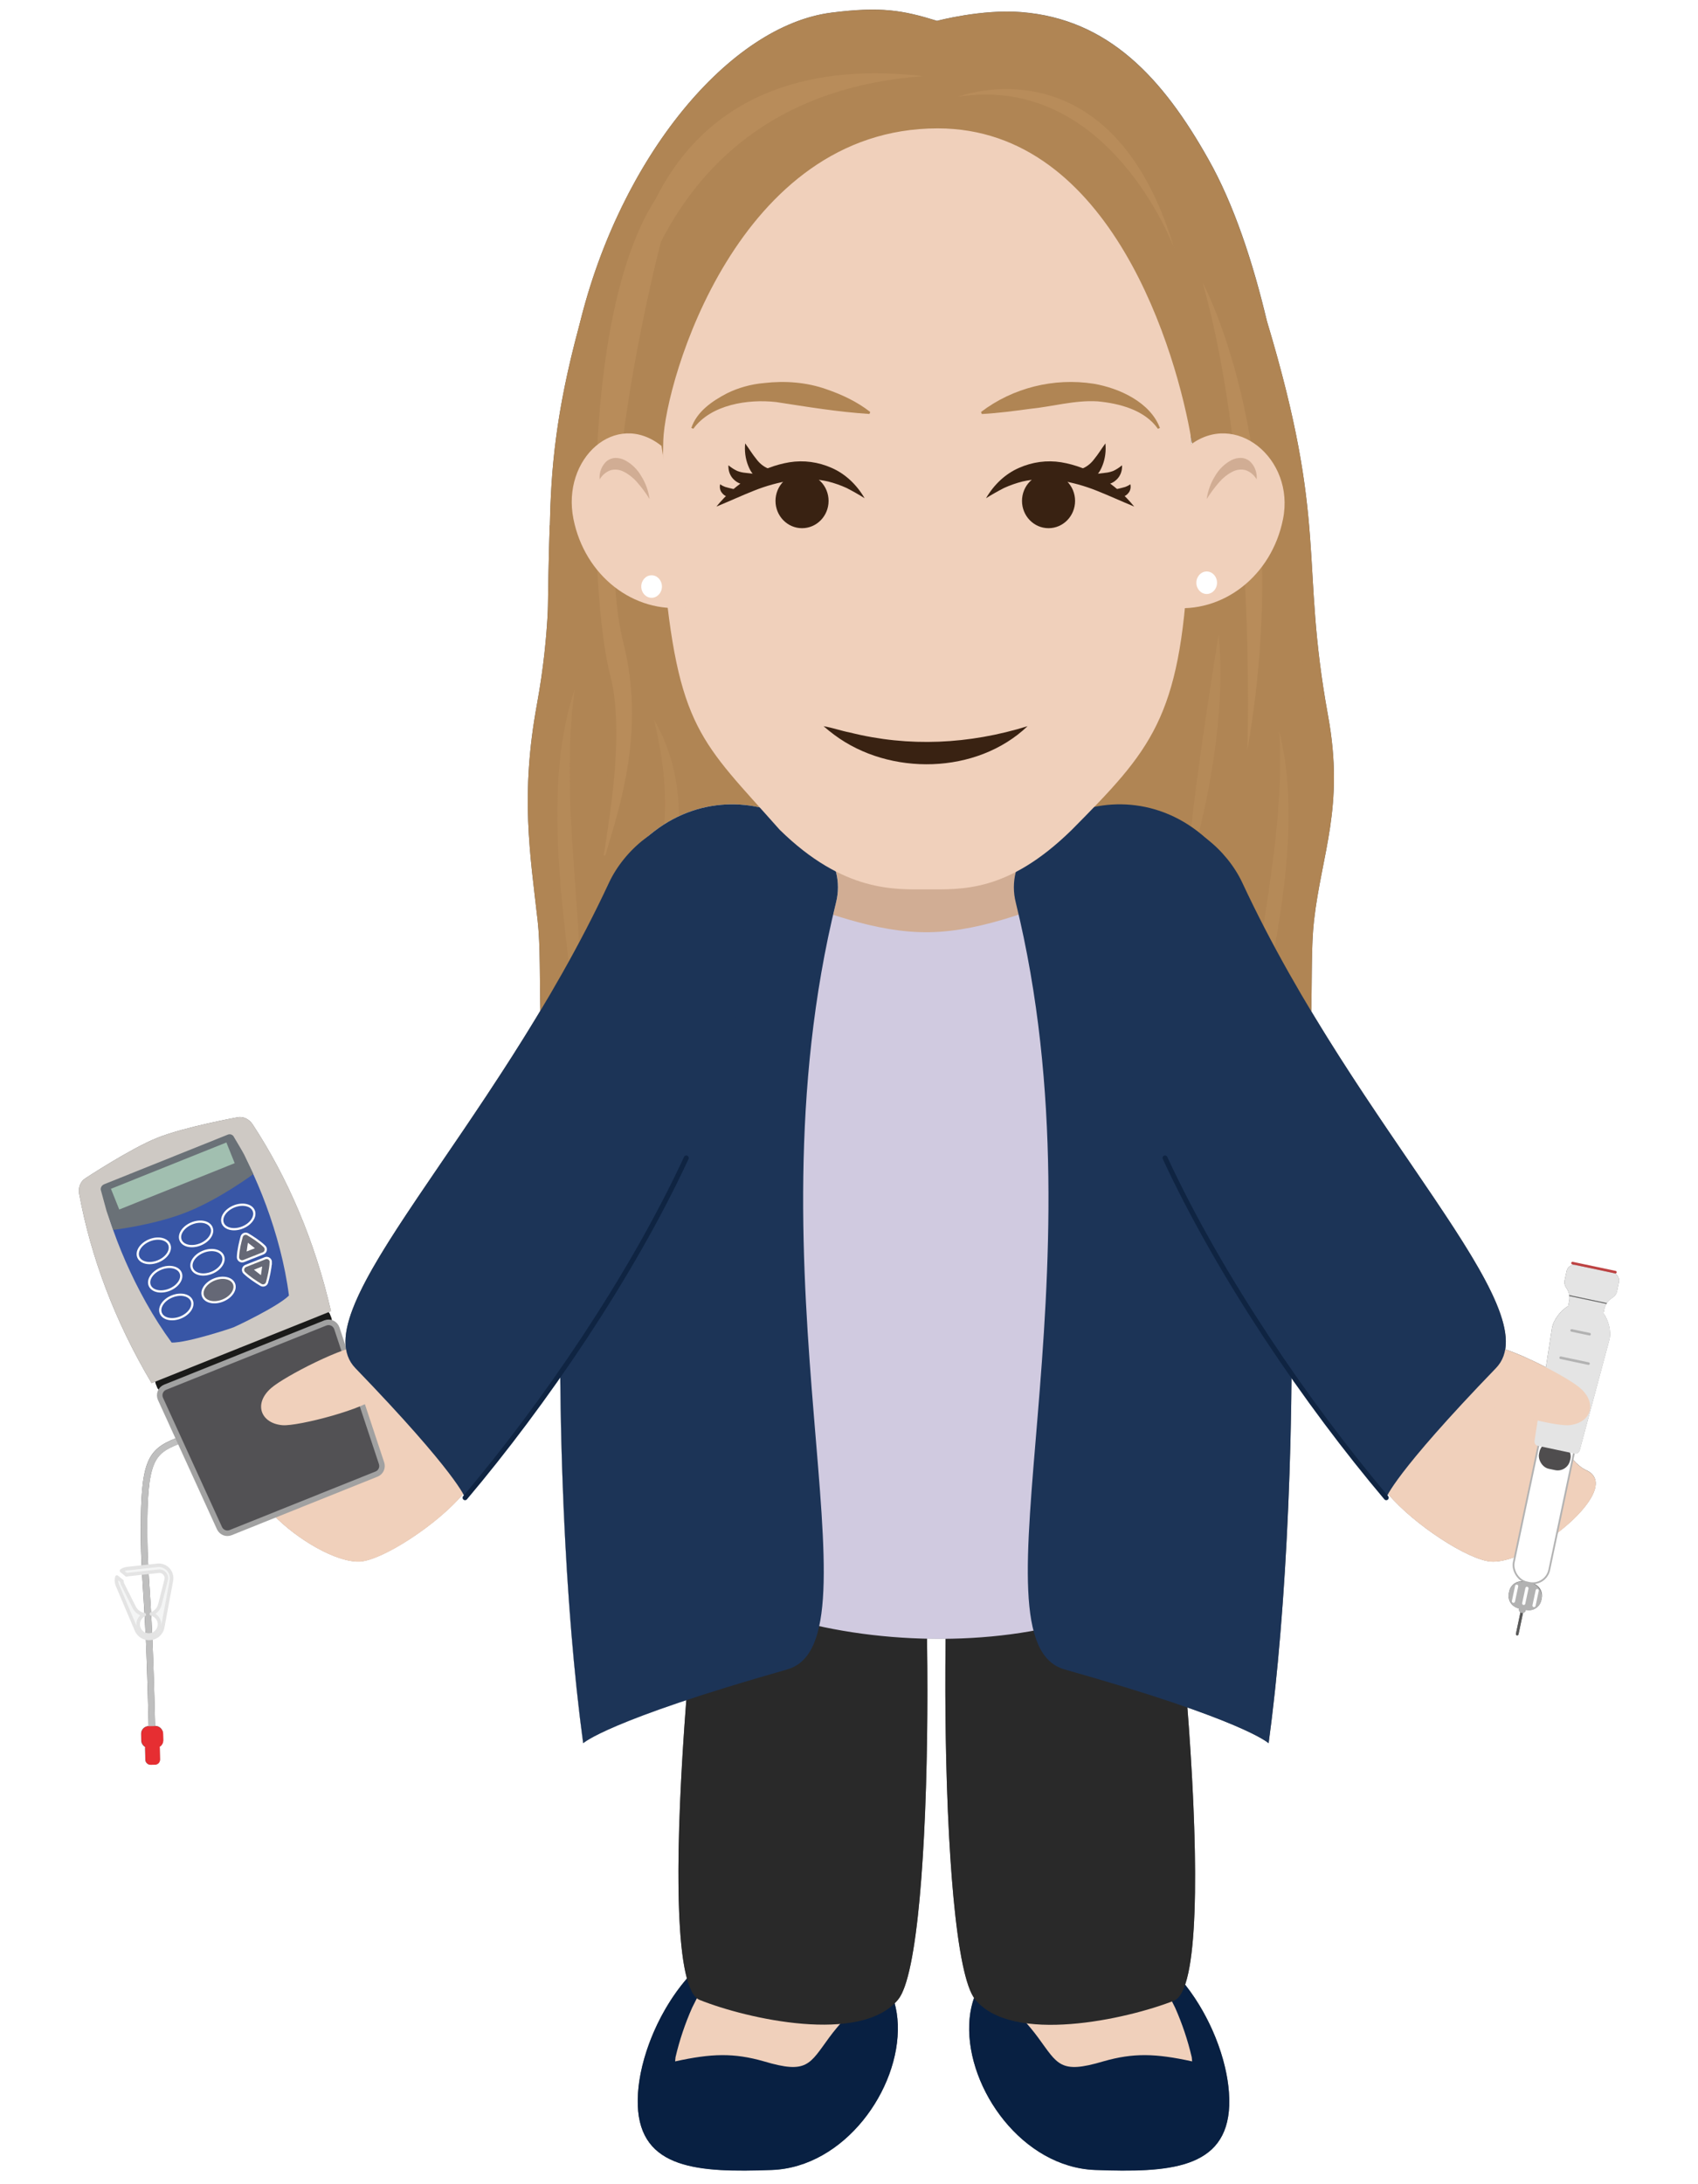 <?xml version="1.0" encoding="UTF-8"?><svg xmlns="http://www.w3.org/2000/svg" xmlns:xlink="http://www.w3.org/1999/xlink" viewBox="0 0 350 450"><defs><filter id="outer-glow-69" filterUnits="userSpaceOnUse"><feOffset dx="0" dy="0"/><feGaussianBlur result="blur" stdDeviation="2"/><feFlood flood-color="#000" flood-opacity=".3"/><feComposite in2="blur" operator="in"/><feComposite in="SourceGraphic"/></filter><clipPath id="clippath"><path d="m332.41,262.21l-7.58-1.6c-.87-.18-1.72.37-1.91,1.24l-.41,1.93c-.11.5,0,1.02.27,1.45l.18.27c.5.77.67,1.71.48,2.61l-.23,1.09,7.27,1.54.22-1.03c.19-.88.7-1.66,1.45-2.18l.37-.25c.4-.28.69-.7.79-1.19l.4-1.9c.19-.91-.39-1.79-1.29-1.99Z" fill="#e4e4e4" stroke-width="0"/></clipPath></defs><g id="Ebene_2"><rect x="-517.45" y="-142.57" width="4702.08" height="1840.43" fill="none" stroke="#9d6fb1" stroke-miterlimit="10" stroke-width="22"/></g><g id="shadow"><path d="m332.41,262.21l-7.58-1.6c-.87-.18-1.72.37-1.91,1.24l-.41,1.93c-.11.5,0,1.02.27,1.45l.18.27c.5.77.67,1.71.48,2.61l-.2.96c-1.58.95-3.03,2.82-3.34,4.55l-1.25,8.06c-2.85-1.46-5.97-2.88-8.38-3.68,1.97-11.87-19.96-36.33-39.98-69.65.15-6.29-.02-13.54.56-18.68,1.57-13.86,6.32-23.46,2.9-42.19-5.85-32,.14-38.96-12.57-81.2-2.92-12.3-6.84-24.2-12.1-33.49-9.38-16.69-20.56-28.87-38.53-30.3-8.2-.66-17.4,1.8-17.4,1.8-7.06-2.19-11.54-2.98-21.71-1.7-21.1,2.65-43.56,29.82-51.94,64.1-5.08,18.56-5.92,30.51-6.16,41.55h-.03s-.25,6.81-.38,17.49c-.3,5.74-.9,11.97-2.26,19.4-3.43,18.72-1.42,30.67.15,44.53.58,5.11.41,12.31.56,18.57-20.04,33.38-42.02,57.88-40.05,69.76-.14.05-.28.1-.43.15l-1.49-4.49c-.2-.59-.68-1.01-1.23-1.16.19-.28.26-.64.12-.97l-.33-.83c-.06-.14-.15-.26-.25-.36l.5-.2c-3.35-14.56-8.96-27.54-16.13-38.46-.75-1.15-2.02-1.73-3.17-1.47,0,0-10.9,1.98-16.49,4.22s-14.83,8.34-14.83,8.34c-1.01.61-1.52,1.9-1.27,3.25,2.37,12.85,7.28,26.11,14.92,38.95l.79-.32c0,.15.01.29.07.44l.33.83c.13.33.42.54.74.61-.3.49-.37,1.12-.11,1.68l3.69,8.08c-.14-.04-.3-.05-.45,0-5.88,2.36-7.36,4.59-7.29,19.59.01,2.83.08,4.92.19,6.95l-3.05.33c-.44.05-.83.21-1.16.44l1.05.85c.1-.03.2-.06.31-.07l2.91-.32c.05.89.11,1.79.17,2.77.16,2.53.36,5.5.56,9.89-.81-.25-1.43-.96-1.53-1.85-.1-.96.42-1.84,1.25-2.23-.84-.13-1.64-.63-2.09-1.54l-2.36-4.7c-.11-.22-.16-.44-.15-.66l-1.04-.84c-.16.52-.14,1.11.09,1.66l3.92,9.24c.4.94,1.14,1.47,1.96,1.66.19,4.39.39,10.16.58,18.16h0c-.87.02-1.57.74-1.55,1.62l.03,1.36c.01.59.35,1.08.82,1.35,0,.06-.03.12-.03.18l.05,2.42c.01.58.49,1.04,1.08,1.03l.9-.02c.58-.01,1.04-.49,1.03-1.08l-.05-2.42c0-.06-.03-.12-.04-.18.47-.28.78-.8.76-1.38l-.03-1.36c-.02-.87-.74-1.57-1.62-1.55h0c-.19-7.98-.39-13.75-.58-18.14,1.01-.24,1.89-1.01,2.12-2.25l1.79-9.61c.32-1.75-1.13-3.31-2.9-3.12l-1.85.2c-.1-1.99-.17-4.05-.19-6.81-.08-15,1.49-16.35,6.44-18.34.17-.07.29-.2.36-.35l8.06,17.64c.4.87,1.41,1.27,2.29.92l8.89-3.57c4.78,4.96,12.99,9.83,17.83,9.55,4.63-.31,15.85-7.55,21.23-13.94.3.54.38.76.38.76.93-1.1,1.86-2.22,2.79-3.36.29-.35.58-.72.87-1.07.66-.81,1.32-1.63,1.99-2.46.32-.41.65-.81.97-1.23.68-.86,1.36-1.73,2.04-2.6.28-.36.55-.71.83-1.07.95-1.23,1.89-2.47,2.84-3.74.12-.16.24-.33.37-.5.82-1.1,1.64-2.22,2.46-3.34.3-.42.61-.84.91-1.26.65-.91,1.31-1.82,1.96-2.74.32-.45.64-.9.95-1.35.21-.3.43-.6.64-.9.21,27.62,1.88,55.37,4.73,76.22,0,0,2.94-2.78,21.26-8.87-1.84,23.86-2.51,47.67.13,57.36-6.44,7.43-10.42,18.15-10.13,26.1.47,13.26,12.64,13.89,27.62,13.34,14.98-.55,26.45-16.62,25.98-29.96-.06-1.57-.28-3.03-.65-4.38.25-.24.49-.5.71-.77,4.79-5.77,6.45-42.44,5.96-74.37,1.28.03,2.56.03,3.84.02-.41,31.34,1.26,67.23,5.86,74-.58,1.66-.93,3.49-1,5.5-.47,13.34,11,29.41,25.98,29.96,14.98.55,27.15-.08,27.62-13.34.26-7.51-3.27-17.48-9.09-24.83,2.97-8.7,2.35-32.74.47-57.11,14.3,5.02,16.74,7.37,16.74,7.37,2.84-20.81,4.52-48.5,4.73-76.08.18.26.36.51.54.76.32.45.63.9.95,1.35.65.92,1.3,1.83,1.96,2.74.3.42.61.84.91,1.26.82,1.13,1.64,2.24,2.46,3.34.12.16.24.33.37.5.94,1.26,1.89,2.51,2.84,3.74.28.36.55.71.83,1.07.68.88,1.36,1.75,2.04,2.6.33.41.65.82.97,1.23.66.83,1.33,1.65,1.99,2.46.29.36.58.72.87,1.07.94,1.14,1.87,2.26,2.79,3.36,0,0,.07-.22.37-.76,5.38,6.39,16.6,13.64,21.23,13.94,1.41.08,3.11-.28,4.93-.95l-.23,1.07c-.4,1.88.8,3.73,2.68,4.12l.25.05-.79-.17c-1.41-.3-2.8.6-3.1,2.02l-.08.38c-.3,1.41.6,2.8,2.02,3.1l.11.02s0,.01,0,.02l-.02.09c-.06.27.07.54.29.68l-.94,4.44c-.03.14.06.29.21.32.02,0,.04,0,.06,0,.12,0,.23-.09.26-.21l.94-4.44c.26-.04.49-.23.54-.5l.02-.09s0-.01,0-.02l.11.02c1.41.3,2.8-.6,3.1-2.02l.08-.38c.3-1.41-.6-2.8-2.02-3.1l-.53-.11c1.88.4,3.73-.8,4.12-2.68l1.59-7.53c6.23-4.7,10.69-10.83,6.04-12.95-.94-.42-1.89-1.22-2.82-2.25l.26-1.24.17.04c.45.1.9-.23,1.03-.73l6.11-22.73c.41-1.68-.17-3.96-1.23-5.43l.18-.87c.19-.88.7-1.66,1.45-2.18l.37-.25c.4-.28.69-.7.79-1.19l.4-1.9c.19-.9-.39-1.79-1.29-1.99Zm-299.7,61.49c.99-.11,1.78.8,1.54,1.77l-1.29,5.07c-.25,1-.94,1.67-1.76,1.97.88.22,1.58.97,1.67,1.93.1,1.02-.55,1.98-1.5,2.29-.2-4.42-.4-7.42-.56-9.97-.06-1-.12-1.92-.18-2.83l2.08-.23ZM245.7,91.43c-.05.04-.1.07-.15.11-.02-.52-.04-1.04-.07-1.55.04.23.08.46.12.68.04.25.07.51.11.76Z" fill="#606060" filter="url(#outer-glow-69)" stroke-width="0"/></g><g id="Teachers"><path d="m261.41,240.55s5.26-6.91,8.22-23.62c1.2-6.77.33-19.44,1.22-27.25,1.57-13.86,6.32-23.46,2.9-42.19-5.92-32.38.29-39.1-13.02-82.7l.69,175.74Z" fill="#b08554" stroke-width="0"/><path d="m244.29,105.49l23.97,19.38s3.32,84.2-5.89,113.77c-9.22,29.57-44.83-53.34-44.83-53.34l26.76-79.82Z" fill="#b08554" stroke-width="0"/><path d="m120.26,240.55s-5.26-6.91-8.22-23.62c-1.2-6.77-.33-19.44-1.22-27.25-1.57-13.86-3.58-25.8-.15-44.53,5.92-32.38-2.35-42.22,10.96-85.82l-1.37,181.21Z" fill="#b08554" stroke-width="0"/><path d="m113.31,108.25s-3.75,102.32,10.36,134.76c14.11,32.44,35.43-20.06,35.43-20.06l-2.53-90.28-43.26-24.42Z" fill="#b08554" stroke-width="0"/><g isolation="isolate" opacity=".7"><path d="m137.69,197.43c-2.17-8.1-1.89-16.66-1.03-24.92,1.05-8.26.09-16.12-1.84-24.23,4.26,7.3,5.79,16.1,4.82,24.49-.98,8.32-1.73,16.27-1.95,24.66h0Z" fill="#b88c5a" stroke-width="0"/></g><g isolation="isolate" opacity=".7"><path d="m119.28,216.09c-2.17-22.87-8.24-52.1-.82-74.06-3.41,24.62,2.79,49.39.82,74.06h0Z" fill="#b88c5a" stroke-width="0"/></g><g isolation="isolate" opacity=".7"><path d="m257.07,224.46c-.04-24.74,8.09-48.95,6.62-73.77,5.68,22.47-2.66,51.13-6.62,73.77h0Z" fill="#b88c5a" stroke-width="0"/></g><path d="m244.85,179.86s8.57-26.51,6.34-49.11c0,0-6.35,38.75-6.34,49.11Z" fill="#b88c5a" isolation="isolate" opacity=".7" stroke-width="0"/><path d="m160.11,165.22c19.97-26.52,34.87-24.11,57.34,0,16.62,17.87,52.97,103.14,34.64,118.97-12.25,10.61-38.07-28.48-63.82-28.09-26.06.47-52.04,40.26-63.35,28.09-16.46-17.8,20.44-99.31,35.18-118.97Z" fill="#d1ad94" stroke-width="0"/><path d="m162.26,343.95c-37.13,10.53-42.05,15.21-42.05,15.21-7.57-55.39-6.87-159.46,7.72-180.53,17.01-24.42,48.68-9.75,44.39,7.33-19.01,77.16,10.22,152.28-10.06,157.98Z" fill="#fff" stroke-width="0"/><path d="m131.46,433.74c.47,13.26,12.64,13.89,27.62,13.34,14.98-.55,26.45-16.62,25.98-29.96-.47-13.34-12.87-18.72-27.77-18.18-14.9.55-26.31,21.53-25.82,34.79Z" fill="#082042" stroke-width="0"/><path d="m139.16,424.7c7.49-1.64,12.09-1.79,18.33,0,8.89,2.65,9.36.62,13.42-4.91,4.06-5.54,8.5-7.96,5.07-13.42s-14.67-5.3-20.83-5.3-10.45,8.43-12.48,12.56c-1.46,3.29-2.61,6.71-3.43,10.22" fill="#f0d0bb" stroke-width="0"/><path d="m253.38,433.74c-.47,13.26-12.64,13.89-27.62,13.34s-26.45-16.62-25.98-29.96c.47-13.34,12.87-18.72,27.77-18.18,14.9.55,26.29,21.53,25.82,34.79Z" fill="#082042" stroke-width="0"/><path d="m245.73,424.7c-7.49-1.64-12.09-1.79-18.33,0-8.89,2.65-9.36.62-13.42-4.91-4.06-5.54-8.5-7.96-5.07-13.42,3.43-5.46,14.67-5.3,20.83-5.3s10.45,8.43,12.48,12.56c1.46,3.29,2.61,6.71,3.43,10.22" fill="#f0d0bb" stroke-width="0"/><path d="m148.84,290.43c5.77-23.09,31.99-20.99,38.62-.08,4.91,15.45,5.7,111.95-2.34,121.62-7.65,9.28-31.13,3.98-40.88.08-10.38-4.06.31-104.54,4.6-121.62Z" fill="#292929" stroke-width="0"/><path d="m237.15,290.51c-5.85-23.09-32.06-21.14-38.7-.16-4.91,15.45-5.46,111.87,2.57,121.62,7.65,9.28,31.21,4.06,40.96.23,10.4-4.06-.52-104.62-4.84-121.7Z" fill="#292929" stroke-width="0"/><path d="m244.72,319.38c-17.55,25.51-87.22,23.17-106.96,0-14.59-17.16-18.26-120.77-2.18-135.98,10.77-10.22,33.47,9.05,56.01,8.66,22.94-.39,45.72-20.36,55.62-8.66,14.67,17.16,10.45,117.18-2.5,135.98Z" fill="#d0cae0" stroke-width="0"/><path d="m219.44,343.95c37.13,10.45,42.05,15.21,42.05,15.21,7.57-55.39,6.87-159.46-7.72-180.53-17.01-24.42-48.68-9.75-44.39,7.33,18.96,77.16-10.3,152.28,10.06,157.98Z" fill="#1c3457" stroke-width="0"/><path d="m162.26,343.95c-37.13,10.53-42.05,15.21-42.05,15.21-7.57-55.39-6.87-159.46,7.72-180.53,17.01-24.42,48.68-9.75,44.39,7.33-19.01,77.16,10.22,152.28-10.06,157.98Z" fill="#1c3457" stroke-width="0"/><path d="m54.6,302.94c-8.03,3.66,11.1,19.31,19.65,18.81,6.31-.42,24.87-13.72,24.19-20.19-.94-8.74-15.7-23.89-24.29-23.33-6.24.46-12.83,21.69-19.55,24.7Z" fill="#f0d0bb" stroke-width="0"/><path d="m31.35,358.56c-.36,0-.66-.29-.67-.66-.4-18.4-.88-25.72-1.22-31.06-.24-3.67-.41-6.33-.43-10.95-.08-15,1.41-17.23,7.29-19.59.34-.14.74.03.87.37.14.34-.03.74-.37.87-4.96,1.99-6.52,3.33-6.44,18.34.02,4.59.19,7.23.43,10.87.35,5.35.82,12.68,1.23,31.11,0,.37-.29.68-.66.69,0,0-.01,0-.02,0Z" fill="#bfbfbf" stroke-width="0"/><path d="m26.07,324.47c.1-.03.2-.06.31-.07l6.33-.69c.99-.11,1.78.8,1.54,1.77l-1.29,5.07c-.25,1-.94,1.67-1.76,1.97.88.22,1.58.97,1.67,1.93.11,1.14-.71,2.21-1.85,2.38-1.25.2-2.4-.69-2.53-1.94-.1-.96.42-1.84,1.25-2.23-.84-.13-1.64-.63-2.09-1.54l-2.36-4.7c-.11-.22-.16-.44-.15-.66l-1.04-.84c-.16.52-.14,1.11.09,1.66l3.92,9.24c1.1,2.6,4.91,2.19,5.43-.59l1.79-9.61c.32-1.75-1.13-3.31-2.89-3.12l-6.24.68c-.44.05-.83.21-1.16.44l1.05.85Z" fill="#f4f5f5" stroke="#e4e4e4" stroke-linecap="round" stroke-linejoin="round" stroke-width=".73"/><rect x="29.09" y="355.63" width="4.52" height="4.52" rx="1.58" ry="1.58" transform="translate(70.54 715.01) rotate(178.75)" fill="#e62e32" stroke-width="0"/><rect x="29.93" y="359.06" width="3.01" height="4.52" rx="1.05" ry="1.05" transform="translate(70.77 721.88) rotate(178.75)" fill="#e62e32" stroke-width="0"/><rect x="30.88" y="276.81" width="38.65" height="3" rx="1.05" ry="1.05" transform="translate(-99.98 38.68) rotate(-21.85)" fill="#1a1a19" stroke-width="0"/><path d="m52.09,231.67c-.75-1.15-2.02-1.73-3.17-1.47,0,0-10.9,1.98-16.49,4.22-5.58,2.24-14.83,8.34-14.83,8.34-1.01.61-1.52,1.9-1.27,3.25,2.37,12.85,7.28,26.11,14.92,38.95l18.26-7.32.46-.18,18.26-7.32c-3.35-14.56-8.96-27.54-16.13-38.46Z" fill="#cec9c4" stroke-width="0"/><path d="m47.96,234.07c-2.46.61-12.93,5.52-13.32,5.71-.4.13-11.51,3.71-13.71,4.96,1.48,8.12,6.9,21.62,14.46,31.87,3.26.06,12.42-3,12.76-3.15.35-.13,9.09-4.24,11.41-6.54-1.61-12.63-7.06-25.95-11.59-32.84Z" fill="#3856a6" stroke-width="0"/><path d="m21.44,244l25.53-10.24c.5-.2,1.07.04,1.28.55,0,0,1.83,3.06,2.1,3.61s1.87,3.97,1.87,3.97c0,0-6.79,5.06-13.59,7.79s-15.31,3.71-15.31,3.71l-1.35-3.87-1.15-4.21c-.2-.5.11-1.1.62-1.3Z" fill="#6a7177" stroke-width="0"/><rect x="22.81" y="239.98" width="25.64" height="4.6" transform="translate(-87.62 30.67) rotate(-21.85)" fill="#a1bfb0" stroke-width="0"/><path d="m77.61,303.7l-30.07,12.06c-.89.36-1.9-.05-2.3-.92l-12.16-26.63c-.42-.93.01-2.03.96-2.41l33.02-13.24c.96-.38,2.04.12,2.37,1.1l9.22,27.81c.3.9-.15,1.87-1.03,2.23Z" fill="#525154" stroke="#a1a1a1" stroke-linecap="round" stroke-linejoin="round" stroke-width="1.14"/><ellipse cx="31.71" cy="257.7" rx="3.44" ry="2.34" transform="translate(-93.64 30.32) rotate(-21.85)" fill="none" stroke="#fff" stroke-miterlimit="10" stroke-width=".46"/><ellipse cx="40.42" cy="254.21" rx="3.44" ry="2.34" transform="translate(-91.71 33.31) rotate(-21.85)" fill="none" stroke="#fff" stroke-miterlimit="10" stroke-width=".46"/><ellipse cx="49.12" cy="250.72" rx="3.44" ry="2.34" transform="translate(-89.79 36.3) rotate(-21.85)" fill="none" stroke="#fff" stroke-miterlimit="10" stroke-width=".46"/><ellipse cx="34.06" cy="263.55" rx="3.44" ry="2.34" transform="translate(-95.65 31.61) rotate(-21.85)" fill="none" stroke="#fff" stroke-miterlimit="10" stroke-width=".46"/><ellipse cx="42.77" cy="260.06" rx="3.44" ry="2.34" transform="translate(-93.72 34.6) rotate(-21.85)" fill="none" stroke="#fff" stroke-miterlimit="10" stroke-width=".46"/><ellipse cx="36.35" cy="269.26" rx="3.44" ry="2.34" transform="translate(-97.61 32.88) rotate(-21.85)" fill="none" stroke="#fff" stroke-miterlimit="10" stroke-width=".46"/><ellipse cx="45.06" cy="265.77" rx="3.44" ry="2.34" transform="translate(-95.69 35.87) rotate(-21.85)" fill="#656876" stroke="#fff" stroke-miterlimit="10" stroke-width=".46"/><path d="m55.83,260.07c.02-.62-.6-1.07-1.18-.84l-1.91.76-.19.07-1.91.76c-.58.23-.73.99-.28,1.42,1,.96,2.47,1.91,3.42,2.48.49.29,1.12.04,1.27-.51.3-1.07.71-2.77.76-4.16Z" fill="#656876" stroke="#fff" stroke-miterlimit="10" stroke-width=".46"/><path d="m54.52,256.8c.45.43.3,1.19-.28,1.42l-1.91.76-.19.07-1.91.76c-.58.23-1.21-.21-1.18-.84.05-1.38.46-3.08.76-4.16.15-.55.78-.8,1.27-.51.96.57,2.43,1.51,3.42,2.48Z" fill="#656876" stroke="#fff" stroke-miterlimit="10" stroke-width=".46"/><polygon points="53.2 261.26 54.04 260.92 53.91 261.82 53.78 262.72 53.07 262.16 52.35 261.6 53.2 261.26" fill="#fff" stroke-width="0"/><polygon points="51.69 257.5 52.54 257.17 51.82 256.6 51.1 256.04 50.97 256.94 50.84 257.84 51.69 257.5" fill="#fff" stroke-width="0"/><path d="m55.91,285.96c-3.76,3.27-2.12,7.31,2.33,7.67,3.23.25,17.44-3.45,19.51-5.93,2.85-3.28,1.31-10.01-3.14-10.37-3.34-.23-15.93,6.21-18.7,8.63Z" fill="#f0d0bb" stroke-width="0"/><path d="m73.27,281.89c21.03,21.77,22.59,26.68,22.59,26.68,25.77-30.48,55.69-78.39,57.29-109.67,2.13-42.23-21.3-30.56-27.62-17.04-24.02,51.57-63.82,88.15-52.26,100.03Z" fill="#1c3457" stroke-width="0"/><path d="m95.86,308.57c16.27-19.24,34.19-45.43,45.6-70" fill="none" stroke="#0f2442" stroke-linecap="round" stroke-linejoin="round" stroke-width="1.02"/><path d="m327,302.94c8.03,3.66-11.1,19.31-19.65,18.81-6.31-.42-24.87-13.72-24.19-20.19.94-8.74,15.7-23.89,24.29-23.33,6.24.46,12.83,21.69,19.55,24.7Z" fill="#f0d0bb" stroke-width="0"/><rect x="314.7" y="293.08" width="7.48" height="33.32" rx="3.48" ry="3.48" transform="translate(70.94 -59.16) rotate(11.94)" fill="#fff" stroke="#b2b2b2" stroke-miterlimit="10" stroke-width=".36"/><rect x="317.23" y="297.17" width="6.54" height="5.62" rx="2.61" ry="2.61" transform="translate(68.97 -59.8) rotate(11.94)" fill="#4f4d4e" stroke-width="0"/><path d="m324.61,299.49l-7.66-1.62c-.45-.09-.73-.58-.64-1.09l3.59-23.15c.42-2.31,2.85-4.87,4.93-5.15l.7-.1c1.11-.15,2.21.08,3.17.67l.69.42c1.74,1.07,2.91,4.33,2.37,6.54l-6.11,22.73c-.12.5-.58.83-1.03.73Z" fill="#e4e4e4" stroke-width="0"/><path d="m332.41,262.21l-7.58-1.6c-.87-.18-1.72.37-1.91,1.24l-.41,1.93c-.11.5,0,1.02.27,1.45l.18.27c.5.77.67,1.71.48,2.61l-.23,1.09,7.27,1.54.22-1.03c.19-.88.7-1.66,1.45-2.18l.37-.25c.4-.28.69-.7.79-1.19l.4-1.9c.19-.91-.39-1.79-1.29-1.99Z" fill="#e4e4e4"/><g clip-path="url(#clippath)"><line x1="322.65" y1="266.75" x2="332.12" y2="268.75" fill="#bd4242" stroke="#595959" stroke-miterlimit="10" stroke-width=".18"/></g><line x1="332.98" y1="262.1" x2="324.13" y2="260.23" fill="#e4e4e4" stroke="#bd4242" stroke-linecap="round" stroke-miterlimit="10" stroke-width=".53"/><line x1="313.77" y1="331.8" x2="312.74" y2="336.68" fill="#4f4d4e" stroke-width="0"/><path d="m312.74,336.95s-.04,0-.06,0c-.14-.03-.24-.17-.21-.32l1.03-4.89c.03-.14.17-.24.32-.21.14.03.24.17.21.32l-1.03,4.89c-.03.13-.14.21-.26.21Z" fill="#595959" stroke-width="0"/><line x1="323.95" y1="274.1" x2="327.65" y2="274.88" fill="#bd4242" stroke="#b2b2b2" stroke-linecap="round" stroke-miterlimit="10" stroke-width=".53"/><line x1="321.7" y1="279.73" x2="327.43" y2="280.94" fill="#bd4242" stroke="#b2b2b2" stroke-linecap="round" stroke-miterlimit="10" stroke-width=".53"/><line x1="322.53" y1="286.01" x2="324.13" y2="286.35" fill="#bd4242" stroke="#bdbebd" stroke-linecap="round" stroke-miterlimit="10" stroke-width=".53"/><rect x="313.12" y="330.91" width="1.39" height="1.39" rx=".65" ry=".65" transform="translate(75.36 -57.73) rotate(11.94)" fill="#b2b2b2" stroke-width="0"/><rect x="310.99" y="325.98" width="6.84" height="5.62" rx="2.61" ry="2.61" transform="translate(74.8 -57.92) rotate(11.94)" fill="#b2b2b2" stroke-width="0"/><line x1="312.62" y1="326.79" x2="311.96" y2="329.9" fill="#4f4d4e" stroke="#fff" stroke-linecap="round" stroke-miterlimit="10" stroke-width=".65"/><line x1="314.74" y1="327.24" x2="314.08" y2="330.34" fill="#4f4d4e" stroke="#fff" stroke-linecap="round" stroke-miterlimit="10" stroke-width=".65"/><line x1="316.86" y1="327.69" x2="316.2" y2="330.79" fill="#4f4d4e" stroke="#fff" stroke-linecap="round" stroke-miterlimit="10" stroke-width=".65"/><path d="m325.69,285.96c3.76,3.27,2.12,7.31-2.33,7.67-3.23.25-17.44-3.45-19.51-5.93-2.85-3.28-1.31-10.01,3.14-10.37,3.34-.23,15.93,6.21,18.7,8.63Z" fill="#f0d0bb" stroke-width="0"/><path d="m308.33,281.89c-21.03,21.77-22.59,26.68-22.59,26.68-25.77-30.48-55.69-78.39-57.29-109.67-2.13-42.23,21.3-30.56,27.62-17.04,24.02,51.57,63.82,88.15,52.26,100.03Z" fill="#1c3457" stroke-width="0"/><path d="m285.74,308.57c-16.27-19.24-34.19-45.43-45.6-70" fill="none" stroke="#0f2442" stroke-linecap="round" stroke-linejoin="round" stroke-width="1.02"/><path d="m190.8,17.56h0c7.61,0,62.25,10.83,54.11,98.39-1.63,32.02-7.67,38.56-24.02,55.05-13.25,12.96-22.71,12.23-30.09,12.23-6.22,0-16.87.7-30.09-12.28-16.17-18.28-21.05-20.64-24.02-55-8.16-87.56,46.49-98.4,54.11-98.4Z" fill="#f0d0bb" stroke-width="0"/><path d="m210.54,2.51c-8.2-.66-17.4,1.8-17.4,1.8-7.06-2.19-11.54-2.98-21.71-1.7-23.08,2.9-47.79,35.12-53.91,73.89-7.21,43.89,4.32,67.36,7.07,81.25,2.1,10.58,2.77,15.74,2.77,15.74,0,0-3.73-14.28-2.96-40.76.24-8.36,13.63-7.87,13.07-17.78-.47-8.37-1.02-16.5-.75-24.21.41-12.13,15.3-64.29,56.56-64.29,35.93,0,49.37,46.62,52.31,64.22.89,5.31.85,10.69.54,15.71-.7,11.6,23.46,25.7,23.46,25.7,0,0-1.81-66.16-20.53-99.26-9.38-16.69-20.56-28.87-38.53-30.3Z" fill="#b08554" stroke-width="0"/><path d="m197.49,19.93s31.55-12.19,44.53,31.21c0,0-13.3-36.06-44.53-31.21Z" fill="#b88c5a" stroke-width="0"/><path d="m247.9,58.24s19.67,36.12,9.22,96.28c0,0,1.9-56.75-9.22-96.28Z" fill="#b88c5a" stroke-width="0"/><path d="m124.43,176.34c1.6-10.23,4.21-26.36,1.31-37.41-4.01-15.25-6.32-73.67,9.43-97.99h0c11.62-23.08,33.98-27.71,55.05-25.25-28.8,2.15-44.99,16.7-53.98,34.09,0,0-14.63,55.55-7.74,82.7,4.52,17.84-.67,33.52-3.7,43.63" fill="#b88c5a" stroke-width="0"/><path d="m241.16,125.17c10.91,1.32,20.98-6.55,23.3-18.22,2.52-12.49-9.91-22.6-19.37-15.08" fill="#f0d0bb" stroke-width="0"/><path d="m248.73,102.81c.78-1.23,1.64-2.4,2.59-3.48.77-.89,1.69-1.62,2.71-2.14.83-.44,1.77-.56,2.68-.34.96.32,1.78,1,2.32,1.92.13-1.47-.44-2.9-1.5-3.81-.51-.39-1.12-.61-1.74-.62-.33,0-.65.03-.97.1-.34.08-.67.2-.99.36-1.4.74-2.58,1.88-3.4,3.31-.88,1.41-1.46,3.02-1.7,4.71Z" fill="#d1ad94" stroke-width="0"/><path d="m136.35,91.87c-9.46-7.53-20.64,2.61-18.15,15.05,2.33,11.67,12.39,19.54,23.31,18.22" fill="#f0d0bb" stroke-width="0"/><path d="m133.89,102.81c-.77-1.24-1.64-2.4-2.59-3.48-.77-.89-1.68-1.61-2.7-2.13-.83-.44-1.77-.56-2.68-.34-.96.32-1.78,1-2.32,1.92-.13-1.47.44-2.9,1.5-3.81.51-.39,1.12-.61,1.74-.62.33,0,.65.03.97.1.34.08.67.2.99.36,1.4.74,2.58,1.88,3.4,3.31.88,1.41,1.46,3.02,1.69,4.7Z" fill="#d1ad94" stroke-width="0"/><ellipse cx="134.31" cy="120.84" rx="2.13" ry="2.32" fill="#fff" stroke-width="0"/><ellipse cx="248.73" cy="120.06" rx="2.13" ry="2.32" fill="#fff" stroke-width="0"/><ellipse cx="216.13" cy="103.2" rx="5.47" ry="5.62" fill="#392212" stroke-width="0"/><path d="m233.79,104.37c-1.99-2.44-4.3-4.46-6.84-6.01-2.57-1.59-5.34-2.64-8.21-3.12-2.95-.47-5.94-.07-8.73,1.17-2.74,1.2-5.1,3.38-6.77,6.24,1.24-.78,2.48-1.48,3.71-2.11,1.23-.56,2.49-1,3.78-1.33,2.51-.58,5.09-.66,7.62-.23,2.61.4,5.19,1.11,7.69,2.11,2.54,1.01,5.08,2.18,7.75,3.28Z" fill="#392212" stroke-width="0"/><path d="m217.24,95.32c.61,1.38,1.54,2.52,2.67,3.28.61.41,1.27.7,1.95.86.76.14,1.54.09,2.28-.16.73-.3,1.39-.78,1.95-1.4.49-.58.89-1.27,1.17-2.03.55-1.41.75-2.98.59-4.52-.85,1.17-1.5,2.26-2.28,3.2-.6.82-1.36,1.47-2.21,1.87-.87.31-1.8.31-2.67,0-1.11-.23-2.23-.7-3.45-1.09Z" fill="#392212" stroke-width="0"/><path d="m223.67,98.05c.55.66,1.22,1.17,1.95,1.48.77.34,1.6.45,2.41.31.87-.1,1.7-.54,2.34-1.25.63-.7.97-1.7.91-2.73-.57.48-1.18.87-1.82,1.17-.55.21-1.12.34-1.69.39l-1.89.23c-.75.06-1.49.19-2.21.39Z" fill="#392212" stroke-width="0"/><path d="m228.88,101.25c.29.43.67.75,1.11.94.44.17.91.22,1.37.16.5-.09.97-.4,1.3-.86.36-.46.48-1.12.33-1.72-.33.24-.68.42-1.04.55l-.85.23-.98.23c-.43.06-.85.22-1.24.47Z" fill="#392212" stroke-width="0"/><ellipse cx="165.32" cy="103.2" rx="5.47" ry="5.62" fill="#392212" stroke-width="0"/><path d="m147.67,104.37c1.99-2.44,4.3-4.46,6.84-6.01,2.57-1.59,5.34-2.64,8.21-3.12,2.95-.47,5.94-.07,8.73,1.17,2.74,1.2,5.1,3.38,6.77,6.24-1.24-.78-2.48-1.48-3.71-2.11-1.23-.56-2.49-1-3.78-1.33-2.51-.58-5.09-.66-7.62-.23-2.61.4-5.19,1.11-7.69,2.11-2.54,1.01-5.08,2.18-7.75,3.28Z" fill="#392212" stroke-width="0"/><path d="m164.21,95.32c-.61,1.38-1.54,2.52-2.67,3.28-.61.41-1.27.7-1.95.86-.76.14-1.54.09-2.28-.16-.73-.3-1.39-.78-1.95-1.4-.49-.58-.89-1.27-1.17-2.03-.55-1.41-.75-2.98-.59-4.52.85,1.17,1.5,2.26,2.28,3.2.6.82,1.36,1.47,2.21,1.87.87.31,1.8.31,2.67,0,1.11-.23,2.15-.7,3.45-1.09Z" fill="#392212" stroke-width="0"/><path d="m157.76,98.05c-.55.66-1.22,1.17-1.95,1.48-.77.34-1.6.45-2.41.31-.87-.1-1.7-.54-2.34-1.25-.63-.7-.97-1.7-.91-2.73.57.48,1.18.87,1.82,1.17.55.21,1.12.34,1.69.39l1.89.23c.75.06,1.49.19,2.21.39Z" fill="#392212" stroke-width="0"/><path d="m152.55,101.25c-.29.43-.67.75-1.11.94-.44.17-.91.22-1.37.16-.5-.09-.97-.4-1.3-.86-.36-.46-.48-1.12-.33-1.72.33.24.68.42,1.04.55l.85.23.98.23c.43.07.85.23,1.24.47Z" fill="#392212" stroke-width="0"/><path d="m179.22,85.29c-6.64-.43-12.8-1.47-19.26-2.46-5.78-.65-13.41.51-17.04,5.5,0,0-.42-.16-.42-.16,1.13-3.38,4.31-5.55,7.34-7.13,2.34-1.16,5.02-1.9,7.64-2.12,4.31-.5,8.73-.18,12.82,1.26,3.23,1.11,6.33,2.55,9.08,4.7,0,0-.17.42-.17.42h0Z" fill="#b08554" stroke-width="0"/><path d="m202.21,84.88c6.6-5.02,15.06-7.09,23.22-5.82,5.28.9,11.67,3.81,13.66,9.12,0,0-.42.16-.42.16-2.71-3.88-7.94-5.23-12.41-5.65-4.71-.29-9.33,1.09-14.01,1.55-3.2.43-6.44.87-9.87,1.06l-.17-.42h0Z" fill="#b08554" stroke-width="0"/><path d="m211.81,149.61c-10.46,9.97-28.42,10.31-39.85,1.78-.76-.57-1.5-1.15-2.2-1.77,1.87.31,3.57.94,5.4,1.29,12.18,3.06,24.63,2.43,36.66-1.3h0Z" fill="#392212" stroke-width="0"/></g></svg>